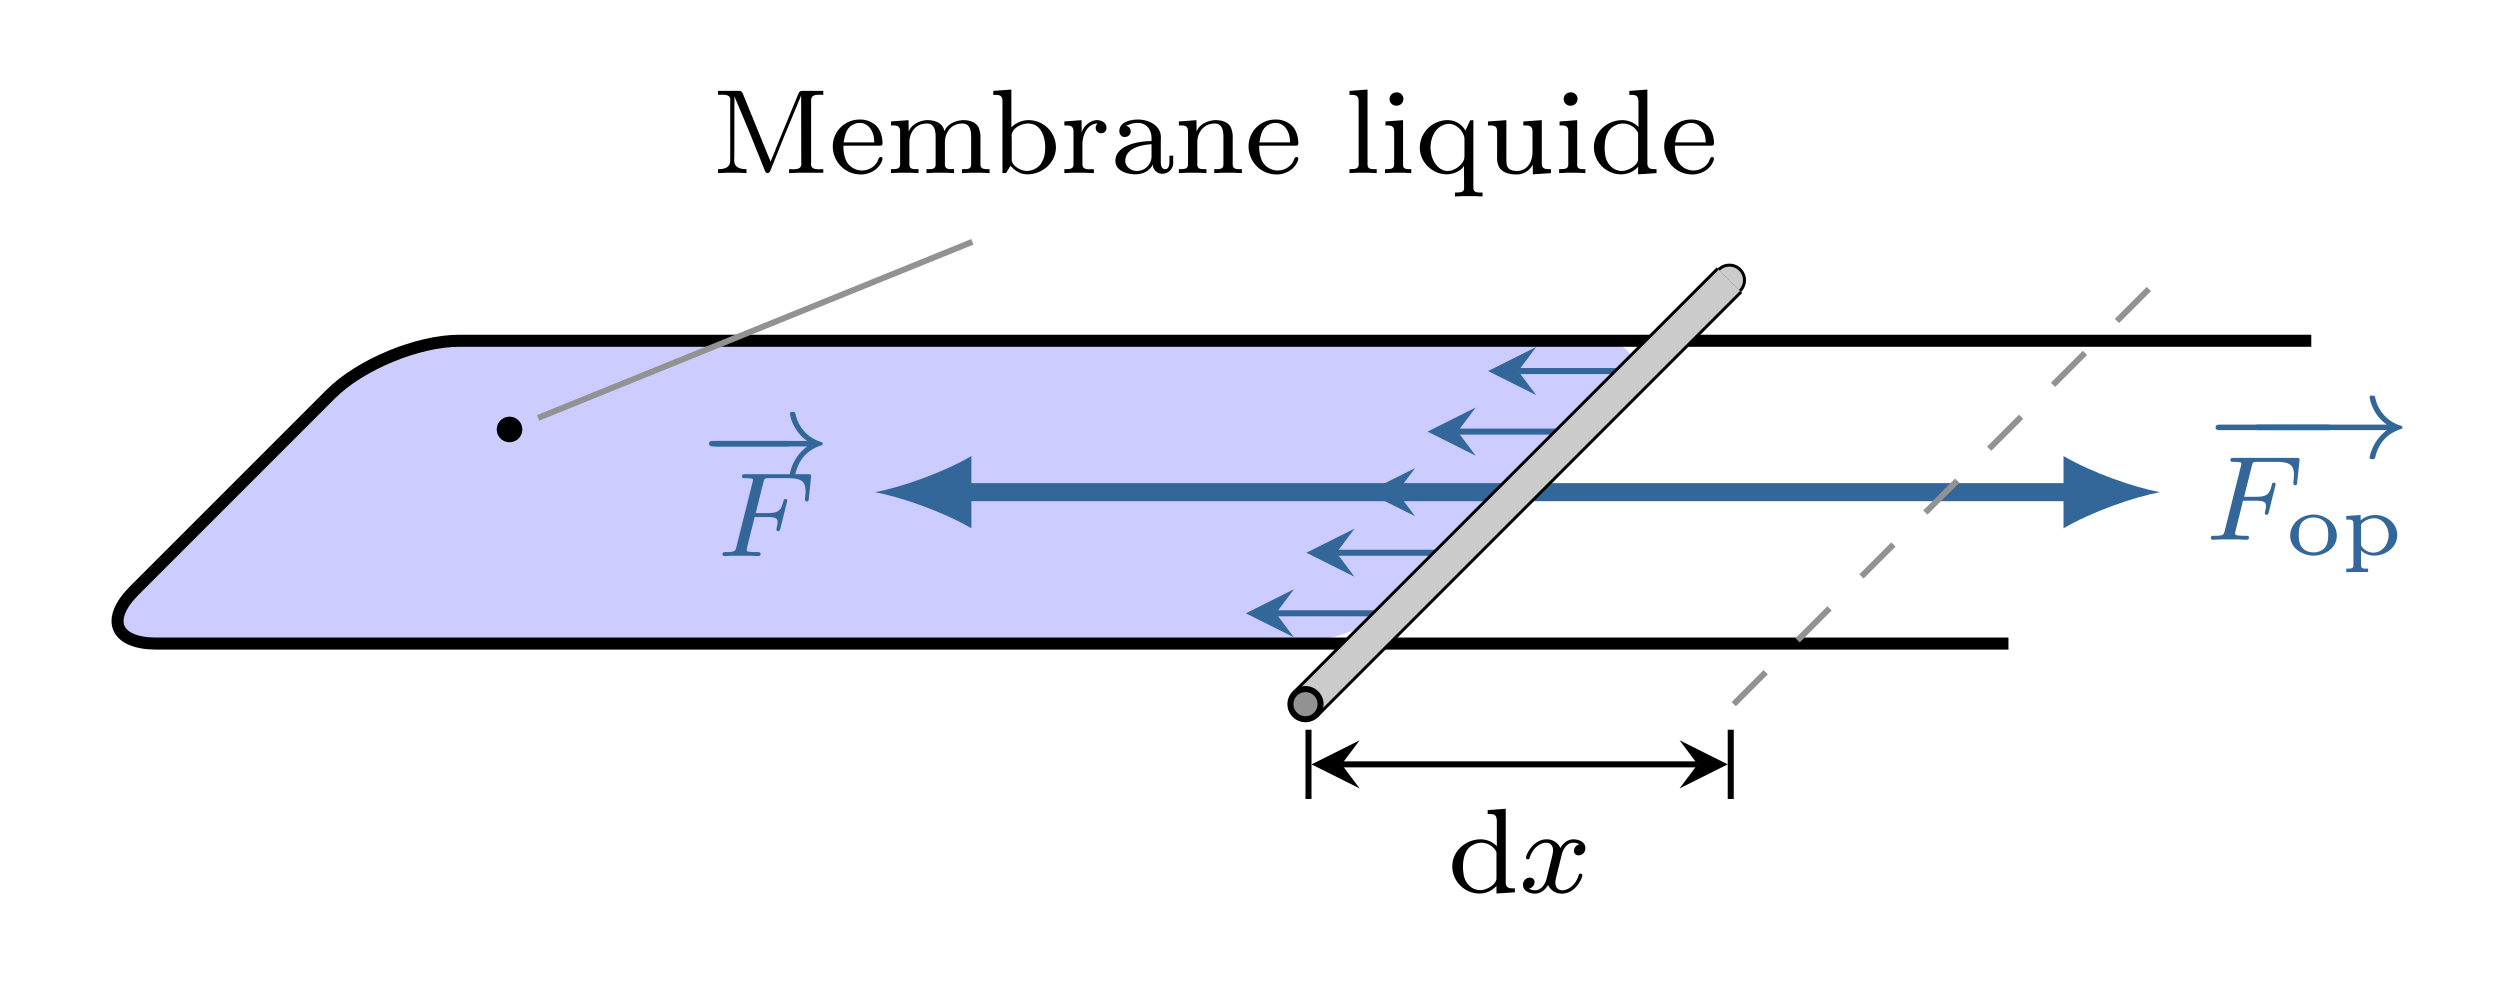 <svg xmlns="http://www.w3.org/2000/svg" xmlns:xlink="http://www.w3.org/1999/xlink" width="220.635" height="86.731" viewBox="0 0 165.476 65.048"><path d="M85.438 42.599H10.36c-2.751 0-3.404-1.577-1.459-3.522l13-13c1.945-1.945 5.752-3.522 8.503-3.522h75.078c2.751 0 3.404 1.577 1.46 3.522l-13 13c-1.946 1.945-5.753 3.522-8.504 3.522z" fill="#ccf"/><path stroke-width=".797" stroke-miterlimit="10" fill="none" stroke="#000" d="M132.94 42.599H10.36c-2.751 0-3.404-1.577-1.459-3.522l13-13c1.945-1.945 5.752-3.522 8.503-3.522h122.58"/><path stroke-width=".399" stroke-miterlimit="10" fill="none" stroke="#369" d="M92.424 40.595h-7.97"/><path d="m82.46 40.595 3.189 1.594-1.196-1.594L85.65 39" fill="#369"/><path stroke-width=".399" stroke-miterlimit="10" fill="none" stroke="#369" d="M96.432 36.586h-7.97"/><path d="m86.47 36.586 3.188 1.594-1.196-1.594 1.196-1.594" fill="#369"/><path stroke-width=".399" stroke-miterlimit="10" fill="none" stroke="#369" d="M100.441 32.577h-7.97"/><path d="m90.478 32.577 3.188 1.594-1.195-1.594 1.195-1.594" fill="#369"/><path stroke-width=".399" stroke-miterlimit="10" fill="none" stroke="#369" d="M104.45 28.568h-7.97"/><path d="m94.487 28.568 3.188 1.594-1.195-1.594 1.195-1.594" fill="#369"/><path stroke-width=".399" stroke-miterlimit="10" fill="none" stroke="#369" d="M108.459 24.56h-7.97"/><path d="m98.496 24.56 3.188 1.594-1.196-1.594 1.196-1.594" fill="#369"/><path stroke-width="1.196" stroke-linecap="round" stroke-miterlimit="10" fill="none" stroke="#369" d="M100.441 32.577H63.66"/><path d="M57.92 32.577c1.701.319 4.464 1.275 6.377 2.391v-4.782c-1.913 1.116-4.676 2.072-6.376 2.391" fill="#369"/><symbol id="a"><path d="M.611 0c.016 0 .038 0 .038.023S.627.046.611.046H.038C.022.046 0 .046 0 .023S.022 0 .038 0h.573z"/></symbol><symbol id="b"><path d="M.814.241A.375.375 0 0 1 .671.015C.671 0 .685 0 .694 0c.011 0 .02 0 .023.013.026.111.09.195.211.236.008.002.016.005.016.015 0 .01-.009.013-.013.014a.307.307 0 0 0-.212.227C.714.525.714.528.694.528c-.009 0-.023 0-.023-.015A.352.352 0 0 1 .814.287H.038C.022.287 0 .287 0 .264S.022.241.038.241h.776z"/></symbol><use xlink:href="#a" transform="matrix(7.97 0 0 -7.97 47.165 29.55)" fill="#369"/><use xlink:href="#b" transform="matrix(7.97 0 0 -7.97 46.934 31.472)" fill="#369"/><symbol id="c"><path d="M.267.324h.104C.453.324.457.308.457.279c0-.007 0-.017-.007-.043A.089.089 0 0 1 .448.221c0-.001 0-.014.015-.014.012 0 .015.01.018.023l.053.214A.124.124 0 0 1 .538.46c0 .004-.003.014-.016.014C.51.474.508.465.505.453.485.375.462.357.373.357H.276l.063.252c.009.036.01.038.051.038h.147C.656.647.69.622.69.536.69.515.685.489.685.47.685.458.692.453.7.453c.014 0 .015.009.017.026l.018.17a.097.097 0 0 1 .001.017C.736.68.724.68.706.68H.193C.175.68.162.68.162.662c0-.015.012-.015.029-.015.007 0 .021 0 .038-.002C.25.643.253.641.253.631a.074.074 0 0 0-.004-.02L.116.079C.107.041.105.033.031.033.012.033 0 .033 0 .014 0 .01.003 0 .016 0l.067.003h.138L.295 0c.007 0 .021 0 .021.019 0 .014-.012.014-.033.014s-.029 0-.052.002C.204.038.201.041.201.053c0 .001 0 .007.004.022l.062.249z"/></symbol><use xlink:href="#c" transform="matrix(7.97 0 0 -7.97 47.822 36.806)" fill="#369"/><path stroke-width="1.196" stroke-linecap="round" stroke-miterlimit="10" fill="none" stroke="#369" d="M100.441 32.577h36.782"/><path d="M142.961 32.577c-1.7-.319-4.463-1.275-6.376-2.39v4.781c1.913-1.116 4.676-2.072 6.376-2.39" fill="#369"/><use xlink:href="#a" transform="matrix(7.97 0 0 -7.97 146.65 28.472)" fill="#369"/><use xlink:href="#a" transform="matrix(7.97 0 0 -7.97 149.185 28.472)" fill="#369"/><use xlink:href="#b" transform="matrix(7.97 0 0 -7.97 151.496 30.393)" fill="#369"/><use xlink:href="#c" transform="matrix(7.97 0 0 -7.97 146.34 35.727)" fill="#369"/><symbol id="d"><path d="M.241.455C.141.443.05.397.01.287A.231.231 0 0 1 0 .223C0 .079.138 0 .26 0c.116 0 .256.079.256.22 0 .145-.131.235-.262.235H.241M.095.207v.016c0 .053.003.116.045.156a.171.171 0 0 0 .117.043.17.17 0 0 0 .122-.046C.414.339.421.286.421.237.421.183.416.123.378.082a.164.164 0 0 0-.12-.046C.179.036.113.079.099.167l-.004.04z"/></symbol><symbol id="e"><path d="M0 .623v-.04h.026C.054.583.079.579.079.544V.078C.079.043.053.04.024.04H0V0l.058.003h.184V.04H.215C.187.04.163.044.163.078v.164A.21.21 0 0 1 .308.184c.124 0 .256.088.256.227V.42C.56.545.443.634.321.634A.252.252 0 0 1 .159.575v.059L0 .623M.468.395C.462.306.398.222.306.217H.299C.247.217.183.251.164.301L.163.31v.21c.006.038.088.078.145.078.102 0 .161-.1.161-.189L.468.395z"/></symbol><use xlink:href="#d" transform="matrix(5.978 0 0 -5.978 151.589 36.777)" fill="#369"/><use xlink:href="#e" transform="matrix(5.978 0 0 -5.978 155.301 37.877)" fill="#369"/><path stroke-width="2.391" stroke-miterlimit="10" fill="none" stroke="#000" d="m86.41 46.608 28.062-28.062"/><path stroke-width="1.993" stroke-miterlimit="10" fill="none" stroke="#cbcbcb" d="m86.41 46.608 28.062-28.062"/><path d="M87.407 46.608a.996.996 0 1 0-1.993 0 .996.996 0 0 0 1.993 0zm-.997 0" fill="#929292"/><path stroke-width=".399" stroke-miterlimit="10" fill="none" stroke="#000" d="M87.407 46.608a.996.996 0 1 0-1.993 0 .996.996 0 0 0 1.993 0zm-.997 0"/><path d="M115.177 19.25a.996.996 0 0 0-1.41-1.408" fill="#cbcbcb"/><path stroke-width=".199" stroke-miterlimit="10" fill="none" stroke="#000" d="M115.177 19.25a.996.996 0 0 0-1.41-1.408"/><path stroke-width=".399" stroke-dasharray="2.989,2.989" stroke-miterlimit="10" fill="none" stroke="#929292" d="m114.757 46.608 28.062-28.062"/><path stroke-width=".399" stroke-miterlimit="10" fill="none" stroke="#000" d="M88.801 50.593h23.565"/><path d="m86.809 50.593 3.188 1.594-1.196-1.594 1.196-1.594"/><path stroke-width=".399" stroke-miterlimit="10" fill="none" stroke="#000" d="M86.61 52.884v-4.583"/><path d="m114.359 50.593-3.188-1.594 1.195 1.594-1.195 1.594"/><path stroke-width=".399" stroke-miterlimit="10" fill="none" stroke="#000" d="M114.558 48.301v4.583"/><symbol id="f"><path d="M.294.693V.66h.011C.344.66.37.658.37.599V.393A.187.187 0 0 1 .236.45C.113.45 0 .354 0 .225 0 .102.103 0 .225 0a.19.19 0 0 1 .142.063V0L.52.01v.033H.504c-.03 0-.06.003-.06.05v.611L.294.693M.089.203v.014c0 .07.013.155.09.19A.141.141 0 0 0 .36.357C.363.352.366.348.367.342V.126C.367.075.285.028.233.028c-.074 0-.127.059-.139.13L.089.203z"/></symbol><use xlink:href="#f" transform="matrix(7.97 0 0 -7.97 96.127 59.142)"/><symbol id="g"><path d="M.469.409A.057.057 0 0 1 .423.355C.423.333.44.318.462.318s.056.017.056.06c0 .057-.063.073-.1.073C.371.451.333.418.31.379a.121.121 0 0 1-.115.072C.086.451.025.326.025.298.025.289.032.285.04.285c.012 0 .014.005.017.017C.08.375.14.423.192.423.231.423.25.395.25.359.25.339.238.293.23.261A14.164 14.164 0 0 0 .196.124C.182.07.146.028.101.028c-.004 0-.03 0-.051.014a.057.057 0 0 1 .046.054c0 .023-.018.037-.04.037C.029.133 0 .11 0 .072 0 .026.049 0 .1 0c.053 0 .09.04.108.072A.123.123 0 0 1 .324 0c.109 0 .169.125.169.153 0 .01-.008.013-.015.013C.466.166.464.159.461.149.441.082.384.028.326.028.293.028.269.05.269.092c0 .02.006.043.02.099l.034.137C.337.38.372.423.417.423c.005 0 .031 0 .052-.014z"/></symbol><use xlink:href="#g" transform="matrix(7.97 0 0 -7.97 100.807 59.15)"/><path d="M34.571 28.426a.845.845 0 1 0-1.69 0 .845.845 0 0 0 1.69 0zm-.845 0"/><symbol id="h"><path d="M0 .683V.65l.036.001C.07.651.102.646.102.609L.101.59V.105C.101.039.043.033 0 .033V0l.066.003h.107L.236 0v.033C.191.033.134.041.134.108l.001.028.001.504C.142.62.152.6.16.58.237.4.312.215.383.035.388.022.393.001.411 0 .429 0 .434.021.44.034.512.217.588.4.664.582.672.603.685.627.69.648L.691.1.692.076C.692.038.658.032.625.032L.59.033V0l.074.003h.21v.03L.838.032C.804.032.772.037.772.074l.001.019v.513c0 .04.033.045.067.045L.874.65v.033H.701C.684.683.673.678.668.661L.657.635C.591.471.521.308.456.143.45.127.441.111.437.095.417.14.399.187.38.233L.216.635.206.66C.2.673.193.683.178.683H0z"/></symbol><symbol id="i"><path d="M.089.239h.305c.013 0 .019.007.019.019 0 .05-.015.108-.051.145a.192.192 0 0 1-.137.053A.222.222 0 0 1 0 .231C0 .117.091 0 .235 0 .31 0 .39.047.411.121L.413.13a.015.015 0 0 1-.015.015C.379.145.376.113.367.101A.147.147 0 0 0 .243.033a.147.147 0 0 0-.13.077.272.272 0 0 0-.024.129M.09.266C.1.323.11.385.169.414a.114.114 0 0 0 .054.014C.288.428.332.374.342.302L.345.266H.09z"/></symbol><symbol id="j"><path d="M0 .429V.396h.019c.029 0 .057-.004.057-.05V.075C.076.034.05.033 0 .033V0l.061.003h.105L.229 0v.033H.208C.177.033.153.036.153.074v.183c0 .074.047.155.145.155.057 0 .073-.048.073-.109V.071C.371.036.344.033.315.033h-.02V0l.063.003h.105L.524 0v.033H.503C.472.033.448.036.448.074v.183c0 .074.047.155.145.155C.65.412.666.364.666.303V.071C.666.036.639.033.61.033H.59V0l.063.003h.105L.819 0v.033H.802c-.03 0-.059.003-.059.039v.214a.207.207 0 0 1-.016.095C.703.425.651.44.604.44.543.44.468.41.444.348H.443C.434.417.363.44.304.44.242.44.169.405.147.344L.146.44.109.437 0 .429z"/></symbol><symbol id="k"><path d="M0 .693V.66h.016c.03 0 .06-.003.06-.05v-.6l.03.001.037.06C.181.028.225 0 .284 0 .406 0 .52.096.52.225A.227.227 0 0 1 .295.45.2.2 0 0 1 .15.39v.314L0 .693M.43.204A.21.21 0 0 0 .392.083.152.152 0 0 0 .278.028C.234.028.153.067.153.124v.16L.152.321c0 .058.077.101.136.101C.4.422.431.306.431.224L.43.204z"/></symbol><symbol id="l"><path d="M0 .429V.396h.016c.03 0 .06-.003.06-.05V.075C.076.034.05.033 0 .033V0l.06.003h.114L.245 0v.033L.21.032C.178.032.15.037.15.073v.168c0 .071.039.171.126.171A.052.052 0 0 1 .26.376C.26.348.283.331.306.331c.025 0 .044.02.044.045C.35.419.308.44.271.44.214.44.155.387.144.335L.143.44.093.436 0 .429z"/></symbol><symbol id="m"><path d="M.09.402v.001c.032.015.06.024.097.024C.255.427.3.376.3.299V.276c-.124 0-.3-.04-.3-.165C0 .027.101 0 .166 0 .222 0 .284.025.31.081h.001c0-.042.035-.076.076-.076A.09.09 0 0 1 .48.096v.059H.449V.106C.449.08.444.043.413.043.381.043.377.08.377.102V.27l.001.037c0 .1-.103.148-.19.148C.134.455.033.439.033.359.033.337.046.31.076.31c.032 0 .051.021.051.047 0 .02-.012.04-.037.045M.3.25V.152A.121.121 0 0 0 .178.028C.133.028.086.059.082.106V.11c0 .109.135.135.218.14z"/></symbol><symbol id="n"><path d="M0 .429V.396h.019c.029 0 .057-.004.057-.05V.075C.076.034.05.033 0 .033V0l.061.003h.105L.229 0v.033H.208C.177.033.153.036.153.074v.184c0 .074.049.154.145.154.057 0 .072-.05.072-.11V.071C.37.036.343.033.314.033h-.02V0l.063.003h.105L.523 0v.033h-.02C.474.033.447.036.447.072v.213A.208.208 0 0 1 .43.383C.405.427.353.44.306.44.245.44.169.407.147.344L.146.44.109.437 0 .429z"/></symbol><symbol id="o"><path d="M0 .683V.65h.013C.046.65.076.649.076.598V.097L.077.075C.077.035.045.033.01.033H0V0l.06.003h.104L.226 0v.033H.203C.175.033.15.036.15.072v.622L0 .683z"/></symbol><symbol id="p"><path d="M.004.429V.396H.02C.052.396.076.39.076.347V.075C.076.034.05.033 0 .033V0l.061.003h.101L.218 0v.033H.204C.175.033.15.035.15.069V.44L.113.437.004.429M.09.67A.055.055 0 0 1 .096.56C.13.56.153.587.153.616a.055.055 0 0 1-.054.055L.09.67z"/></symbol><symbol id="q"><path d="M.367.254.368.072C.368.036.346.033.292.033V0l.063.003H.46L.521 0v.033h-.02C.47.033.445.036.445.075v.559L.418.632.379.547a.168.168 0 0 1-.147.087A.231.231 0 0 1 0 .408C0 .283.105.184.225.184c.05 0 .116.025.142.07m-.278.14v.01c0 .068.026.146.091.182.02.011.042.017.063.017.061 0 .12-.059.128-.12V.332C.371.272.3.226.263.216A.155.155 0 0 0 .232.212H.225C.156.217.111.285.096.346L.089.394z"/></symbol><symbol id="r"><path d="M0 .44V.407h.013c.025 0 .056-.002.061-.03C.076.366.076.356.076.345V.148A.17.17 0 0 1 .092.062C.12.013.184 0 .233 0a.149.149 0 0 1 .139.082L.373.001l.15.01v.033H.504C.475.044.447.048.447.092v.359L.294.44V.407h.012C.34.407.37.405.37.357V.186C.37.106.327.029.241.029.206.029.16.038.155.089.153.107.153.125.153.143v.308L0 .44z"/></symbol><use xlink:href="#h" transform="matrix(7.97 0 0 -7.97 47.528 11.459)"/><use xlink:href="#i" transform="matrix(7.97 0 0 -7.97 55.123 11.547)"/><use xlink:href="#j" transform="matrix(7.97 0 0 -7.97 58.973 11.459)"/><use xlink:href="#k" transform="matrix(7.97 0 0 -7.97 65.747 11.539)"/><use xlink:href="#l" transform="matrix(7.97 0 0 -7.97 70.45 11.459)"/><use xlink:href="#m" transform="matrix(7.97 0 0 -7.97 73.829 11.539)"/><use xlink:href="#n" transform="matrix(7.97 0 0 -7.97 78.03 11.459)"/><use xlink:href="#i" transform="matrix(7.97 0 0 -7.97 82.644 11.547)"/><use xlink:href="#o" transform="matrix(7.97 0 0 -7.97 89.323 11.459)"/><use xlink:href="#p" transform="matrix(7.97 0 0 -7.97 91.674 11.459)"/><use xlink:href="#q" transform="matrix(7.97 0 0 -7.97 93.977 13.005)"/><use xlink:href="#r" transform="matrix(7.97 0 0 -7.97 98.488 11.547)"/><use xlink:href="#p" transform="matrix(7.97 0 0 -7.97 103.199 11.459)"/><use xlink:href="#f" transform="matrix(7.97 0 0 -7.97 105.502 11.539)"/><use xlink:href="#i" transform="matrix(7.97 0 0 -7.97 110.157 11.547)"/><path stroke-width=".399" stroke-miterlimit="10" fill="none" stroke="#929292" d="m35.617 27.659 28.746-11.654"/></svg>